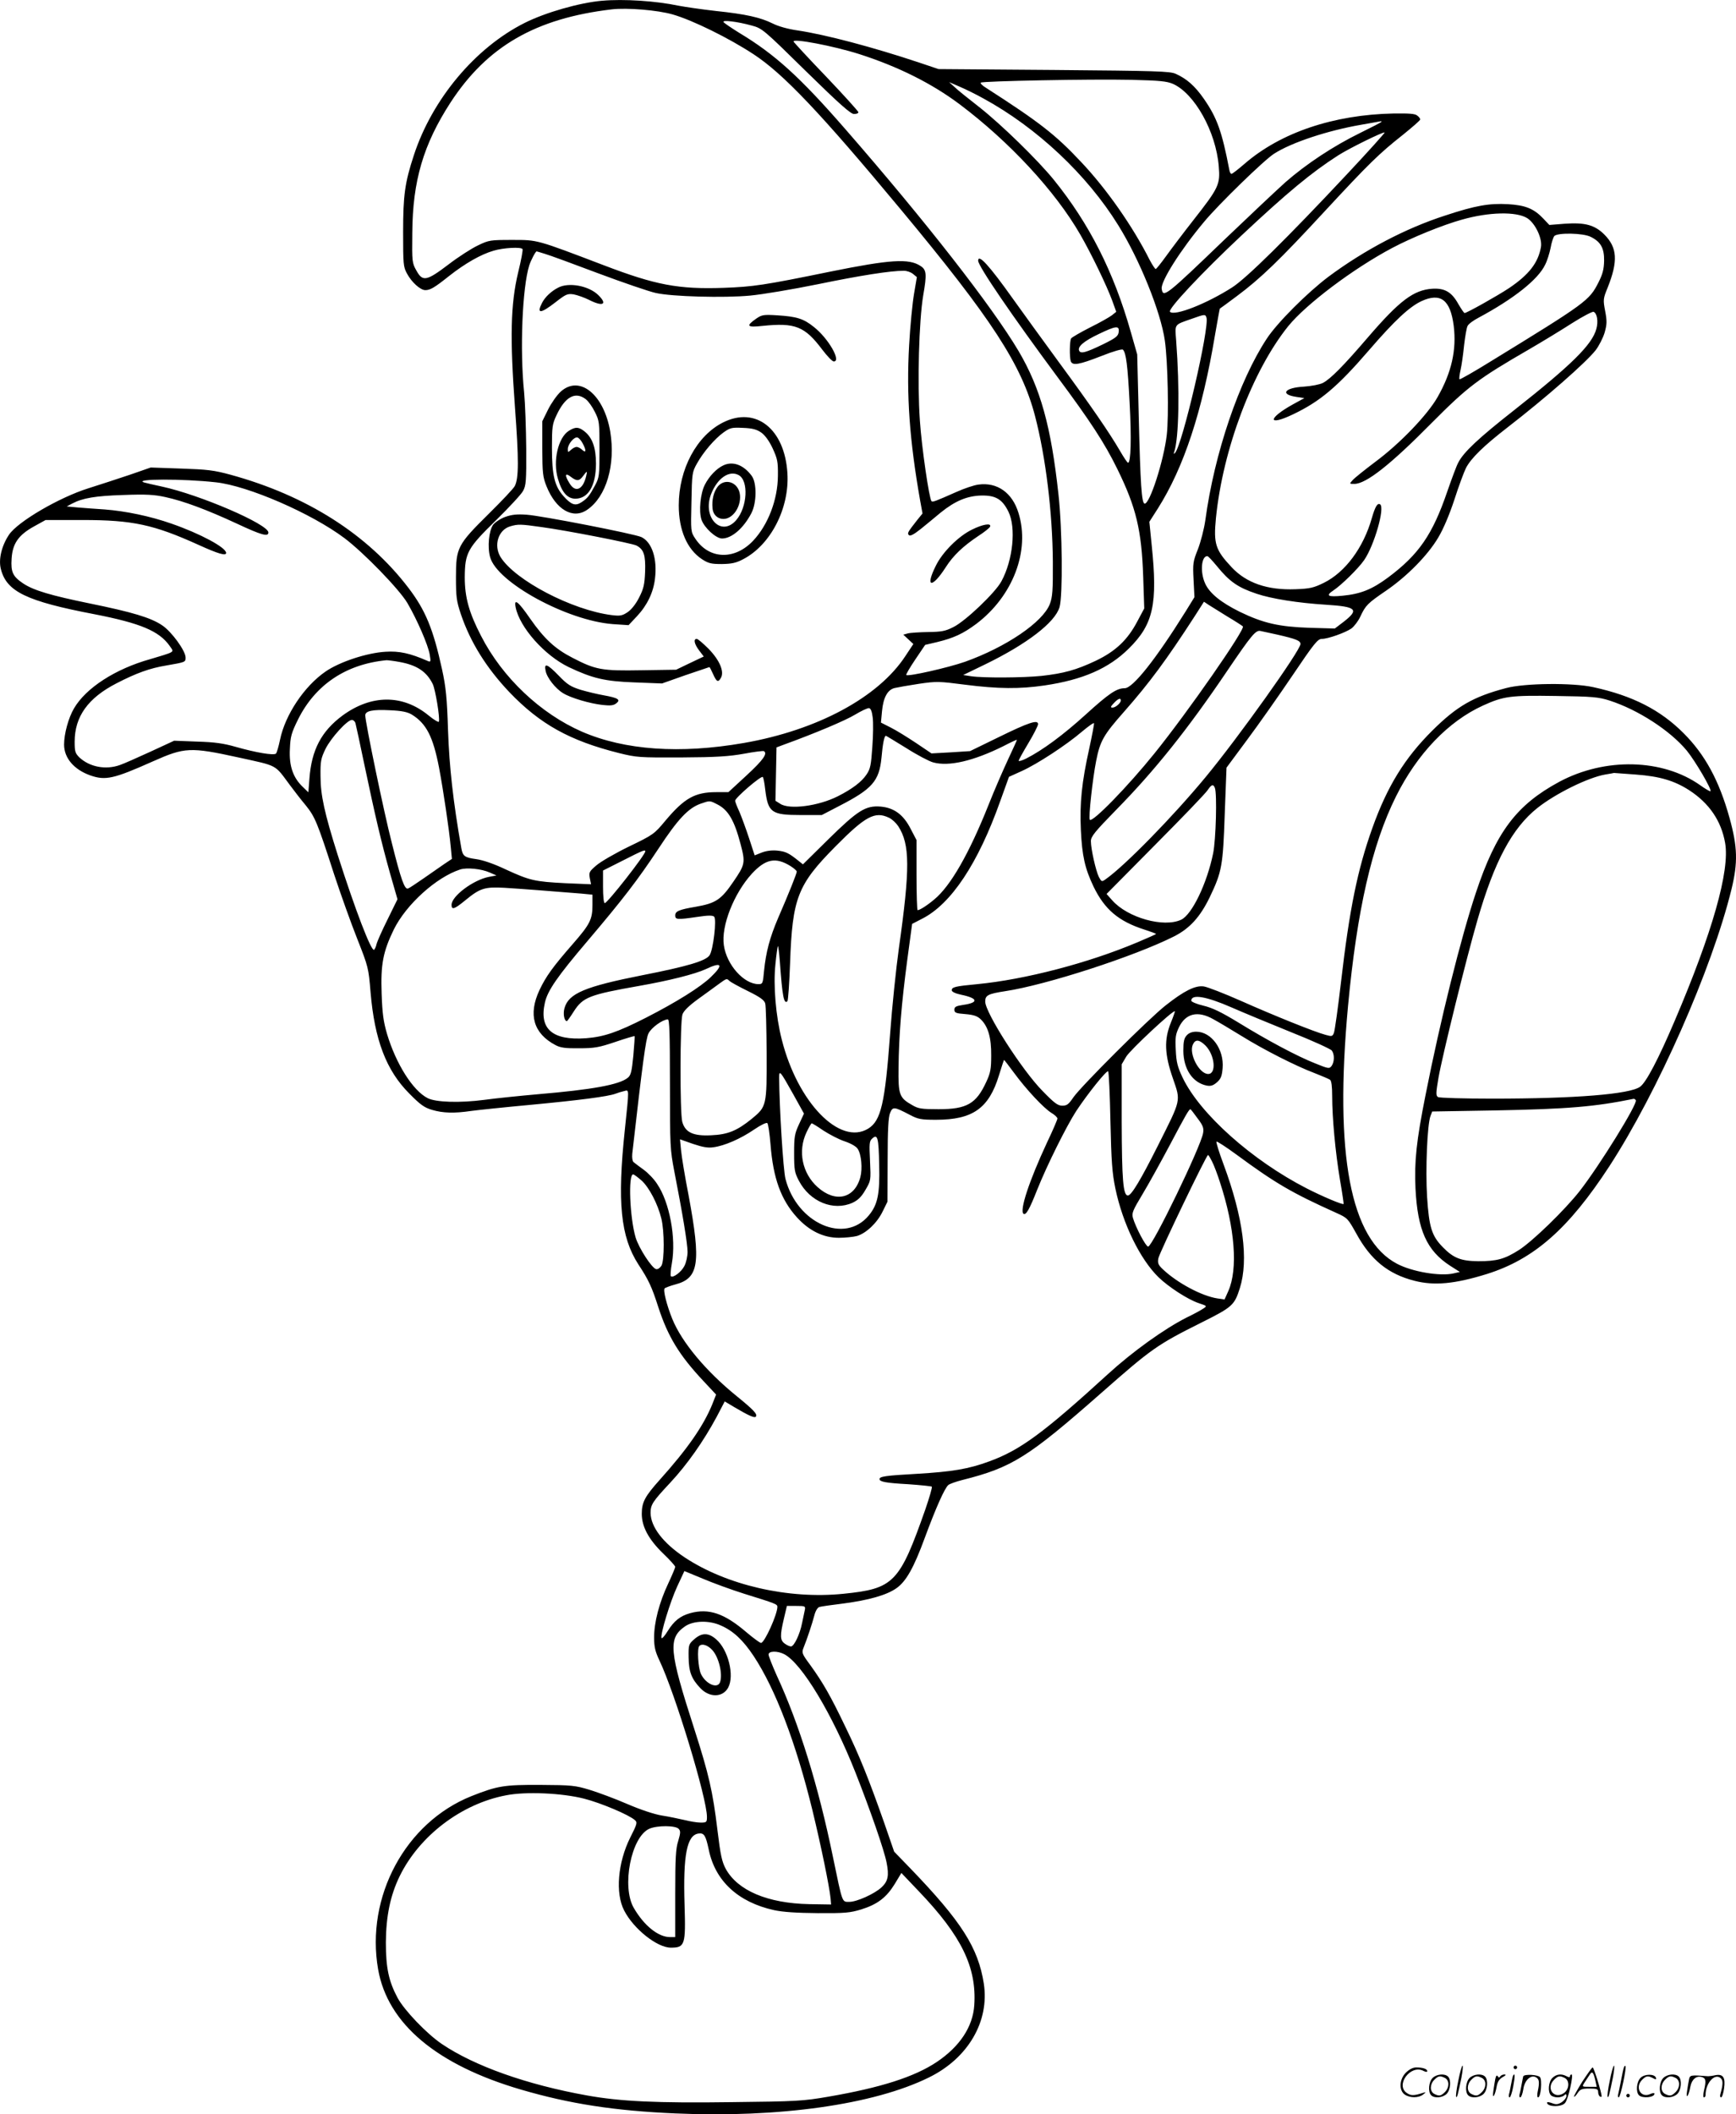 <svg version="1.0" xmlns="http://www.w3.org/2000/svg"
  viewBox="0 0 985.67 1200.338"
 preserveAspectRatio="xMidYMid meet">
<g transform="translate(-0.616,1200.715) scale(0.1,-0.1)"
fill="#000000" stroke="none">
<path d="M3425 12003 c-128 -11 -323 -67 -440 -126 -281 -141 -525 -433 -629
-751 -51 -155 -61 -227 -61 -436 0 -182 1 -198 22 -236 26 -49 76 -94 104 -94
28 0 52 14 136 81 89 70 179 122 252 143 57 17 156 22 164 9 3 -5 -8 -64 -25
-133 -43 -180 -47 -370 -18 -765 22 -296 22 -403 -1 -447 -6 -13 -73 -84 -148
-158 -178 -176 -186 -192 -186 -360 0 -111 3 -135 28 -210 54 -159 145 -305
275 -442 174 -182 343 -276 622 -346 101 -25 115 -26 355 -25 199 1 271 6 355
21 58 11 108 17 113 15 23 -13 -3 -50 -97 -137 l-104 -96 -69 0 c-121 0 -181
-34 -288 -161 -64 -77 -69 -81 -208 -148 -78 -38 -161 -86 -185 -107 -40 -34
-43 -40 -37 -72 l7 -35 -144 6 c-176 9 -203 15 -340 78 -67 32 -131 54 -170
59 -65 9 -75 17 -83 65 -46 261 -68 461 -75 665 -6 186 -12 246 -34 347 -50
229 -94 336 -191 463 -232 304 -579 524 -1010 642 -95 26 -133 30 -281 35
l-172 6 -118 -41 c-66 -22 -172 -57 -236 -77 -166 -52 -402 -190 -451 -264
-42 -63 -60 -140 -46 -194 32 -128 144 -183 532 -257 261 -51 366 -95 426
-179 21 -29 21 -30 3 -40 -10 -5 -61 -21 -113 -36 -197 -55 -365 -163 -433
-280 -31 -53 -56 -143 -56 -205 0 -76 56 -142 149 -175 86 -30 132 -20 356 80
180 80 211 82 485 22 227 -50 203 -37 293 -158 23 -31 63 -83 90 -115 52 -65
65 -96 161 -393 37 -112 96 -277 131 -365 62 -157 64 -165 75 -301 23 -271 89
-445 220 -576 62 -63 85 -80 130 -93 61 -18 125 -20 220 -6 36 5 189 21 340
35 276 26 438 47 481 63 13 5 35 12 49 15 29 7 29 21 4 -218 -44 -414 -24
-609 76 -765 58 -88 77 -128 114 -244 55 -168 119 -273 256 -419 l72 -77 -22
-56 c-50 -122 -140 -252 -298 -428 -84 -94 -102 -127 -102 -193 0 -73 39 -145
120 -224 39 -37 70 -72 70 -77 0 -5 -18 -48 -40 -95 -51 -108 -80 -220 -80
-306 0 -53 6 -79 30 -130 90 -189 270 -783 270 -888 0 -31 -2 -33 -36 -33 -20
0 -62 7 -93 15 -31 7 -87 19 -126 25 -43 7 -119 32 -196 65 -69 30 -166 66
-215 81 -82 25 -103 27 -279 28 -207 1 -244 -5 -393 -64 -374 -150 -601 -571
-529 -983 54 -309 333 -543 812 -683 277 -81 530 -120 875 -135 590 -26 1128
50 1440 204 223 109 345 319 312 533 -32 204 -127 353 -417 654 l-92 95 -57
165 c-86 244 -139 378 -222 548 -83 173 -125 246 -197 346 -48 65 -50 70 -38
100 20 49 49 137 61 183 6 24 18 44 28 47 9 3 72 12 138 20 143 19 243 47 299
86 55 38 99 115 162 287 62 168 113 283 134 300 8 6 43 19 79 28 282 71 373
128 790 495 285 251 316 273 568 399 176 88 187 98 218 196 50 160 19 400 -92
700 -26 69 -44 128 -41 131 3 3 54 -30 114 -74 220 -162 314 -217 565 -330 65
-29 67 -32 115 -118 82 -150 181 -230 330 -268 113 -29 230 -18 413 39 266 84
462 256 693 610 274 421 583 1120 694 1573 37 152 35 240 -11 406 -59 212
-139 359 -261 481 -132 132 -288 212 -512 261 -117 26 -391 23 -495 -5 -186
-49 -279 -102 -419 -241 -157 -156 -256 -316 -341 -554 -84 -235 -130 -460
-178 -875 -17 -145 -35 -274 -40 -287 -8 -21 -12 -22 -47 -12 -64 17 -299 112
-481 193 -95 42 -190 79 -211 82 -48 7 -112 -25 -217 -108 -99 -78 -479 -458
-523 -521 -27 -40 -37 -48 -63 -48 -26 0 -45 14 -112 83 -116 117 -326 445
-326 508 0 36 16 44 113 59 233 35 735 198 959 311 89 45 148 110 202 221 70
146 76 179 86 475 l10 262 117 158 c65 87 181 252 258 366 122 181 143 207
166 207 35 0 133 35 168 59 16 12 39 42 51 68 30 64 41 75 145 146 120 82 238
202 297 302 30 50 64 131 92 216 24 75 54 156 66 180 29 55 99 124 236 230
216 167 444 367 500 438 19 25 42 70 51 100 13 47 14 64 3 122 -12 64 -12 70
14 133 60 151 55 227 -18 301 -55 55 -110 70 -225 62 l-88 -7 -34 36 c-54 57
-102 76 -200 82 -108 6 -186 -8 -356 -64 -227 -73 -461 -197 -663 -347 -121
-91 -292 -262 -351 -352 -157 -238 -298 -652 -349 -1030 -7 -50 -26 -123 -42
-165 -28 -70 -30 -81 -25 -174 l5 -99 -50 -81 c-171 -274 -300 -436 -346 -436
-46 0 -90 -30 -222 -150 -128 -116 -243 -201 -337 -249 -24 -12 -43 -17 -43
-13 0 5 25 50 55 100 30 50 55 99 55 108 0 27 -51 11 -226 -75 l-160 -78 -110
-7 -109 -6 -86 58 c-48 32 -112 72 -144 88 l-57 29 6 64 c7 77 31 122 71 132
17 4 78 15 138 24 102 15 115 14 263 -5 187 -24 311 -25 452 -4 216 32 363 96
477 209 140 138 165 252 130 590 l-13 130 48 75 c148 234 252 549 325 987 14
80 26 147 27 148 2 1 46 33 98 72 134 100 241 203 495 478 254 274 311 330
448 438 53 43 97 81 97 86 0 5 -7 15 -17 22 -12 11 -46 13 -134 12 -341 -7
-642 -108 -848 -287 -36 -31 -68 -56 -73 -56 -4 0 -10 10 -12 23 -42 219 -70
296 -145 404 -51 73 -97 113 -159 141 -33 15 -108 17 -692 22 l-655 5 -110 37
c-264 88 -529 158 -687 182 -58 8 -114 24 -145 40 -69 34 -151 53 -323 71 -80
9 -175 23 -212 30 -128 27 -310 39 -433 28z m401 -78 c114 -33 319 -134 459
-226 169 -111 379 -332 833 -878 520 -625 689 -885 765 -1176 61 -234 99 -549
101 -825 1 -165 -2 -202 -17 -242 -40 -103 -247 -244 -482 -328 -94 -33 -323
-85 -333 -75 -3 3 20 42 51 88 l56 83 68 16 c95 23 148 48 222 103 208 157
307 415 240 630 -35 115 -121 176 -228 161 -24 -3 -81 -22 -125 -42 -120 -53
-135 -59 -141 -52 -13 13 -56 306 -66 458 -15 213 -5 568 19 710 21 121 19
145 -15 167 -66 44 -172 37 -513 -32 -376 -77 -438 -86 -605 -92 -257 -9 -387
16 -680 128 -386 147 -375 144 -520 144 -125 0 -133 -1 -195 -31 -36 -17 -111
-65 -167 -108 -125 -95 -147 -99 -182 -36 -25 44 -26 50 -24 215 2 296 63 502
217 740 208 319 483 478 916 529 87 10 259 -4 346 -29z m449 -63 c59 -16 66
-22 307 -259 191 -187 254 -243 273 -243 14 0 25 4 25 10 0 5 -82 96 -182 201
-101 105 -184 195 -186 200 -8 20 225 -24 373 -71 221 -71 413 -167 570 -285
282 -212 543 -493 685 -740 65 -113 150 -290 181 -374 l23 -64 -25 -20 c-13
-10 -69 -42 -124 -69 -55 -28 -103 -56 -107 -62 -9 -13 -10 -108 -2 -130 10
-26 48 -19 171 29 70 28 120 42 125 37 18 -18 27 -90 38 -302 11 -203 7 -340
-9 -340 -4 0 -24 30 -46 68 -60 103 -165 256 -346 502 -91 124 -208 286 -261
360 -135 190 -198 259 -198 217 0 -31 196 -317 448 -657 189 -254 270 -378
342 -525 107 -218 138 -347 147 -611 l6 -181 -39 -73 c-55 -105 -123 -170
-236 -224 -112 -53 -183 -72 -308 -86 -107 -11 -332 -12 -400 -2 l-45 7 126
61 c236 115 395 237 421 324 19 64 16 442 -6 640 -42 387 -102 603 -227 815
-151 254 -528 737 -984 1260 -257 295 -399 424 -602 546 -45 28 -85 55 -89 61
-8 13 78 3 161 -20z m2391 -331 c123 -55 244 -271 260 -468 9 -103 0 -122
-142 -303 -58 -74 -129 -168 -157 -207 -29 -40 -55 -73 -59 -73 -4 0 -19 23
-34 51 -96 191 -246 405 -389 556 -146 156 -238 227 -538 420 -22 13 -36 27
-32 31 9 9 622 21 854 16 163 -4 201 -8 237 -23z m-1076 -83 c304 -166 588
-433 765 -719 122 -196 242 -493 265 -656 17 -120 23 -429 11 -534 -17 -147
-97 -395 -126 -391 -17 2 -24 112 -33 487 l-9 360 -36 126 c-97 342 -235 615
-438 866 -92 113 -299 315 -424 413 -60 47 -123 97 -139 113 l-31 28 60 -26
c33 -14 94 -44 135 -67z m2260 -132 c0 -3 -55 -31 -122 -64 -151 -74 -304
-175 -423 -279 -49 -44 -202 -188 -340 -320 -341 -328 -355 -339 -363 -285 -6
41 106 219 241 380 80 97 344 354 398 387 98 63 303 131 494 164 61 11 111 20
113 20 1 1 2 -1 2 -3z m-196 -298 c-338 -361 -569 -589 -651 -642 -145 -93
-328 -165 -354 -139 -14 14 180 221 408 435 257 241 397 357 547 453 64 41
258 136 264 130 2 -2 -94 -109 -214 -237z m1023 -249 c46 -29 88 -117 78 -166
-16 -89 -69 -156 -180 -231 -66 -44 -241 -142 -253 -142 -4 0 -19 23 -35 50
-38 69 -77 92 -148 88 -107 -7 -187 -68 -366 -276 -139 -162 -212 -236 -256
-259 -18 -9 -65 -18 -109 -21 -109 -6 -136 -44 -42 -58 l46 -7 -64 -35 c-146
-81 -146 -127 0 -57 153 73 251 155 432 365 145 168 229 246 298 278 108 49
163 7 182 -140 17 -137 -12 -266 -92 -406 -57 -100 -212 -262 -352 -366 -61
-46 -120 -93 -130 -105 -19 -21 -19 -21 10 -21 66 0 203 107 439 346 206 207
261 249 555 419 74 43 184 110 243 148 60 38 114 66 121 64 20 -8 28 -54 16
-97 -24 -89 -139 -203 -465 -460 -204 -160 -289 -240 -319 -299 -10 -18 -37
-91 -62 -163 -84 -246 -162 -359 -336 -489 -93 -69 -157 -94 -260 -104 -84 -8
-97 0 -50 31 44 29 142 125 174 172 57 83 119 298 90 316 -15 9 -28 -13 -47
-79 -48 -168 -151 -307 -273 -367 -57 -28 -78 -33 -161 -36 -158 -6 -278 35
-362 125 -92 98 -103 133 -89 278 39 392 208 839 411 1091 102 125 367 325
589 443 113 60 288 131 396 161 154 44 309 47 371 9z m362 -107 c56 -28 76
-64 75 -135 -1 -48 -8 -76 -32 -123 -52 -103 -68 -115 -611 -448 -95 -59 -176
-105 -178 -102 -3 3 0 27 6 53 6 26 15 89 20 140 6 50 14 100 20 110 5 11 34
32 63 47 199 107 337 216 377 300 12 23 25 66 31 95 5 30 15 60 21 68 18 20
165 18 208 -5z m-5939 -96 c25 -7 161 -57 304 -111 142 -53 288 -103 325 -111
91 -21 389 -29 536 -15 66 6 240 35 387 65 243 50 410 76 486 76 17 0 40 -8
52 -18 l22 -18 -16 -94 c-9 -52 -22 -184 -28 -293 -16 -283 2 -539 63 -884
l13 -71 -30 -37 c-54 -69 -58 -75 -47 -86 7 -7 28 4 67 35 31 25 82 67 113 93
83 67 151 95 232 97 81 1 118 -21 153 -92 44 -90 26 -274 -40 -395 -34 -64
-205 -227 -273 -260 -45 -23 -67 -27 -143 -28 -50 -1 -102 -4 -116 -8 l-25 -7
28 -26 29 -27 -45 -68 c-153 -234 -499 -421 -918 -494 -362 -63 -675 -41 -918
64 -236 103 -452 307 -573 543 -69 133 -93 220 -93 334 1 139 15 165 179 325
73 72 142 146 152 165 17 31 19 57 18 240 -1 113 -6 257 -12 320 -25 243 -10
595 29 720 10 31 36 80 42 80 1 0 22 -6 47 -14z m3756 -361 c20 -51 -138 -731
-179 -770 -7 -7 -8 -5 -4 6 27 79 32 358 11 635 -7 93 -12 86 85 120 79 28 80
28 87 9z m-498 -82 c-3 -24 -15 -34 -88 -70 -99 -48 -129 -56 -137 -36 -9 23
28 54 112 94 98 47 117 49 113 12z m-5126 -854 c183 -20 542 -176 730 -317
109 -82 310 -289 357 -368 56 -96 118 -239 127 -293 7 -41 6 -44 -12 -36 -101
44 -161 57 -239 52 -105 -6 -260 -57 -340 -112 -121 -83 -230 -246 -259 -388
-8 -38 -18 -73 -23 -78 -12 -12 -116 6 -228 38 -70 20 -119 27 -220 30 l-130
5 -134 -62 c-74 -34 -153 -69 -174 -76 -81 -29 -172 -11 -230 43 -24 24 -27
34 -27 89 0 143 76 249 238 332 112 58 190 86 282 101 109 19 110 19 110 45 0
38 -79 147 -133 183 -65 44 -170 75 -410 124 -220 45 -319 74 -378 113 -60 40
-72 65 -67 141 5 86 39 135 128 184 l65 36 210 0 c284 0 404 -26 658 -141 112
-51 157 -64 157 -46 0 31 -148 110 -309 166 -122 43 -263 72 -381 81 -47 3
-114 8 -150 11 l-65 6 30 16 c61 32 133 44 291 49 131 5 177 2 240 -12 102
-22 236 -72 406 -151 137 -64 178 -76 178 -50 0 47 -388 214 -605 261 -44 9
-89 20 -100 23 -67 21 220 22 407 1z m5682 -474 c73 -90 120 -123 228 -159 83
-28 233 -52 393 -62 174 -11 190 -27 100 -97 l-50 -38 -145 4 c-172 6 -261 26
-395 91 -107 53 -171 105 -196 160 -30 65 -22 156 12 156 5 0 28 -25 53 -55z
m61 -288 c44 -26 84 -52 88 -56 15 -15 -310 -483 -502 -721 -149 -185 -351
-393 -367 -377 -9 8 16 235 36 335 22 112 42 147 157 277 147 167 242 296 402
543 l53 83 27 -18 c14 -9 62 -39 106 -66z m280 -102 c110 -25 135 -35 135 -54
0 -36 -352 -530 -539 -756 -186 -225 -459 -504 -568 -580 -21 -15 -23 -14 -38
14 -17 35 -45 158 -45 203 0 26 22 53 143 177 219 223 405 455 632 791 137
202 161 231 188 225 12 -3 54 -12 92 -20z m-4980 -156 c98 -18 153 -54 188
-125 15 -30 42 -193 35 -214 -1 -5 -28 10 -58 35 -147 121 -325 120 -489 0
-120 -89 -176 -195 -188 -358 l-6 -78 -33 32 c-54 52 -77 118 -72 213 3 72 8
91 47 170 98 196 272 313 502 335 8 0 42 -4 74 -10z m6870 -219 c161 -52 344
-170 439 -285 48 -59 143 -221 134 -230 -2 -2 -29 13 -58 34 -213 151 -540
159 -800 20 -243 -131 -359 -284 -474 -630 -85 -255 -202 -723 -286 -1149 -52
-260 -64 -377 -57 -530 12 -237 64 -353 197 -439 l55 -35 -35 -8 c-77 -18
-235 9 -321 54 -266 139 -357 619 -279 1464 51 543 135 914 272 1189 121 243
297 427 495 517 117 53 155 58 413 54 210 -3 242 -6 305 -26z m-2775 1 c0 -15
-30 -41 -47 -41 -13 0 -12 5 7 25 24 26 40 32 40 16z m-1409 -96 c4 -28 3
-103 -2 -169 -7 -102 -11 -124 -33 -156 -27 -41 -81 -82 -162 -123 -110 -56
-276 -78 -328 -43 l-27 17 3 151 3 152 40 15 c179 65 352 138 406 171 35 21
71 38 79 37 10 -1 17 -19 21 -52z m-2616 15 c82 -51 120 -125 154 -301 24
-128 57 -349 66 -446 l7 -72 -42 -28 c-22 -15 -75 -52 -118 -82 -42 -29 -82
-56 -89 -58 -19 -8 -40 49 -93 262 -44 170 -150 683 -150 721 0 25 42 34 138
29 71 -3 102 -10 127 -25z m-321 -47 c3 -10 26 -117 51 -237 61 -290 96 -440
146 -618 l42 -146 -56 -114 c-31 -62 -59 -125 -63 -141 -3 -15 -10 -29 -14
-32 -16 -10 -106 224 -206 537 -75 237 -98 341 -98 448 -1 85 2 101 28 155 31
63 124 165 150 165 8 0 17 -8 20 -17z m4167 -144 c-43 -193 -55 -311 -48 -463
7 -148 23 -219 72 -322 63 -130 142 -197 288 -244 37 -12 67 -23 67 -25 0 -2
-48 -23 -107 -48 -280 -118 -638 -211 -908 -237 -128 -12 -145 -17 -145 -35 0
-8 20 -18 53 -25 97 -20 102 -45 11 -58 -40 -6 -49 -11 -49 -27 0 -17 8 -21
62 -25 47 -4 68 -11 87 -29 42 -40 61 -104 60 -206 0 -76 -4 -99 -28 -150 -57
-124 -110 -155 -271 -155 -96 0 -115 3 -149 23 -74 42 -80 58 -78 213 2 184
16 358 49 608 l28 208 56 29 c165 83 319 314 445 670 l49 136 73 33 c88 40
252 147 342 224 36 30 66 52 68 47 1 -4 -11 -68 -27 -142z m-1039 1 c61 -39
130 -75 152 -81 90 -25 230 8 399 92 42 22 77 38 77 36 0 -3 -23 -53 -51 -113
-28 -60 -78 -175 -110 -256 -110 -276 -215 -460 -308 -537 -43 -36 -83 -61
-95 -61 -3 0 -6 90 -6 199 l0 199 -33 63 c-41 81 -94 120 -170 127 -86 7 -130
-21 -297 -185 l-145 -143 -25 20 c-56 45 -73 53 -120 58 -32 3 -63 -1 -89 -11
l-40 -16 -31 95 c-17 52 -42 120 -55 151 -14 30 -25 59 -25 64 0 17 148 144
157 135 4 -3 10 -36 14 -72 16 -130 35 -144 202 -144 l119 0 98 51 c189 97
228 142 241 274 7 80 16 125 25 125 2 0 54 -32 116 -70z m4141 -150 c137 -10
220 -35 304 -89 114 -74 182 -174 204 -299 28 -157 -72 -509 -287 -1012 -92
-216 -161 -347 -195 -372 -57 -43 -370 -68 -839 -68 -162 0 -301 4 -309 9 -13
8 -12 23 3 112 22 124 157 673 220 890 97 337 198 525 341 639 103 82 288 173
385 190 25 4 47 8 50 9 3 0 58 -4 123 -9z m-2389 -76 c13 -33 6 -295 -10 -372
-35 -171 -120 -347 -181 -376 -99 -47 -305 11 -392 110 l-32 36 279 282 c153
154 287 293 296 309 21 31 31 34 40 11z m-2824 -94 c61 -31 96 -91 131 -225
28 -106 26 -116 -42 -215 -69 -101 -99 -121 -214 -141 -94 -16 -115 -25 -115
-49 0 -24 11 -25 127 -8 59 9 86 9 94 1 15 -15 -5 -188 -26 -219 -21 -32 -125
-63 -380 -113 -329 -65 -421 -104 -444 -188 -9 -32 -1 -73 14 -73 2 0 20 25
39 55 52 81 88 95 371 145 171 30 317 67 378 95 92 44 103 26 29 -45 -59 -57
-195 -142 -367 -230 -163 -83 -239 -109 -341 -117 -191 -14 -268 52 -234 202
15 68 71 149 242 350 201 237 285 346 404 526 109 166 168 228 237 253 55 19
52 19 97 -4z m973 -75 c18 -8 41 -30 53 -48 67 -103 68 -239 4 -692 -16 -115
-39 -335 -50 -488 -29 -395 -52 -492 -124 -537 -161 -99 -401 148 -491 505
-34 133 -49 308 -36 429 5 54 12 100 14 102 2 3 7 -37 11 -88 14 -197 23 -244
43 -225 4 5 11 101 15 215 13 371 42 446 258 664 169 171 224 201 303 163z
m-1383 -191 c0 -20 -215 -294 -230 -294 -6 0 -10 38 -10 93 l0 92 113 57 c112
57 127 63 127 52z m825 -84 c19 -12 35 -26 35 -31 0 -11 -46 -126 -106 -264
-47 -110 -69 -192 -80 -302 -6 -69 -8 -73 -31 -73 -83 0 -181 109 -197 221
-16 109 57 294 159 406 78 84 135 96 220 43z m-1709 -36 l39 -17 -43 -8 c-88
-17 -212 -109 -212 -159 0 -30 16 -25 78 26 84 69 110 77 222 71 85 -5 265
-19 438 -33 l62 -6 0 -59 c0 -81 -14 -109 -110 -219 -117 -134 -154 -186 -191
-264 -65 -139 -34 -246 91 -312 28 -15 56 -19 135 -18 87 0 113 5 205 36 58
20 107 34 109 33 2 -2 -2 -52 -7 -112 -9 -91 -14 -111 -32 -125 -48 -39 -202
-67 -510 -93 -102 -9 -239 -23 -305 -32 -138 -18 -275 -14 -321 10 -84 43
-179 194 -230 363 -21 72 -27 116 -31 229 -6 168 8 239 69 365 70 142 241 297
377 341 37 12 120 4 167 -17z m1362 -616 c6 -6 53 -32 104 -57 71 -35 94 -52
99 -71 4 -14 7 -141 8 -283 1 -299 0 -302 -85 -372 -84 -68 -136 -89 -231 -93
-101 -5 -146 16 -163 76 -14 50 -13 570 1 610 7 20 35 48 87 86 42 30 95 69
117 85 47 34 47 35 63 19z m2848 -149 c66 -29 218 -92 339 -141 121 -48 226
-96 233 -105 16 -22 15 -64 -1 -87 -13 -17 -17 -17 -93 14 -102 40 -274 132
-438 233 -97 59 -147 83 -198 95 -38 9 -68 22 -68 28 0 39 84 25 226 -37z
m-342 -88 c-39 -96 -36 -180 12 -317 45 -131 48 -115 -86 -382 -96 -191 -150
-282 -170 -282 -27 0 -34 91 -35 415 l0 330 26 44 c22 37 267 266 276 257 1
-1 -9 -31 -23 -65z m241 20 c28 -15 100 -58 160 -95 129 -80 309 -171 415
-211 41 -16 81 -33 88 -38 8 -6 12 -38 12 -93 0 -121 18 -318 44 -473 13 -75
22 -137 21 -139 -5 -6 -119 42 -209 88 -312 160 -607 424 -705 629 -29 61 -36
88 -39 157 -4 71 -1 89 18 129 38 79 107 96 195 46z m-3085 -368 c0 -353 1
-373 25 -497 46 -235 75 -410 75 -456 0 -25 -8 -61 -18 -80 -17 -34 -65 -70
-77 -58 -3 3 -1 36 6 74 25 141 -13 346 -84 450 -17 27 -52 63 -77 81 -25 18
-50 37 -57 43 -6 5 -9 25 -7 47 59 519 77 652 92 683 16 33 80 79 110 80 9 0
12 -80 12 -367z m1954 63 c69 -94 168 -200 212 -227 19 -11 34 -26 34 -32 0
-6 -26 -67 -59 -136 -102 -219 -158 -389 -133 -405 14 -8 33 25 76 134 57 143
168 365 223 450 67 101 173 233 181 225 4 -4 10 -131 13 -283 5 -229 10 -295
28 -382 42 -201 140 -401 245 -504 58 -56 166 -126 228 -147 48 -16 49 -16 26
-31 -13 -9 -55 -32 -95 -51 -126 -64 -305 -192 -444 -319 -369 -337 -500 -433
-675 -497 -119 -44 -211 -59 -412 -71 -179 -10 -212 -15 -212 -30 0 -15 36
-22 163 -29 70 -5 130 -11 134 -14 3 -4 -14 -62 -37 -129 -147 -418 -179 -450
-465 -479 -313 -32 -664 49 -902 207 -123 82 -192 173 -193 252 0 47 11 64
112 172 96 103 188 234 263 373 l46 88 52 -31 c81 -48 116 -64 124 -56 13 13
-12 39 -108 117 -175 142 -312 306 -366 439 -31 77 -53 163 -43 173 4 4 31 14
60 22 135 35 147 122 76 505 -21 107 -40 223 -43 257 l-6 62 74 -26 c54 -18
84 -24 116 -19 62 8 154 48 230 100 38 26 71 42 76 37 5 -5 13 -59 18 -121 15
-193 60 -315 150 -414 70 -77 151 -116 238 -116 36 0 82 5 102 10 52 15 114
73 146 138 l28 57 1 236 c0 171 4 245 14 268 15 36 22 36 110 -10 49 -26 65
-29 151 -29 208 0 300 65 357 252 15 49 28 88 29 88 1 0 27 -33 57 -74z
m-1254 -121 l61 -110 -28 -60 c-25 -54 -28 -71 -28 -165 0 -95 3 -110 27 -156
63 -120 196 -174 305 -125 31 15 50 33 73 73 31 53 31 53 26 164 -5 100 -4
113 13 128 30 27 36 5 39 -151 4 -163 -8 -225 -59 -286 -136 -165 -407 -46
-473 207 -13 50 -35 407 -36 576 0 45 6 37 80 -95z m4784 -34 c12 -19 -206
-371 -319 -516 -85 -108 -265 -283 -344 -334 -82 -52 -125 -64 -232 -64 -98 1
-141 18 -201 80 -63 64 -78 114 -89 284 -10 157 1 411 19 460 l10 26 353 6
c420 8 570 21 791 66 4 0 9 -3 12 -8z m-2489 -102 c32 -42 37 -56 32 -85 -13
-77 -287 -644 -312 -644 -13 0 -70 108 -86 162 -8 28 -2 42 55 137 35 58 105
185 156 281 85 161 107 200 115 200 2 0 20 -23 40 -51z m-2124 -70 c34 -22 87
-50 120 -61 36 -12 66 -29 75 -43 21 -32 28 -112 15 -161 -33 -122 -142 -147
-243 -56 -87 78 -113 204 -63 310 13 28 27 52 30 52 3 0 33 -18 66 -41z m2207
-176 c11 -21 31 -74 45 -118 85 -259 103 -493 47 -618 l-21 -47 -42 6 c-88 14
-225 87 -306 163 -28 26 -33 36 -28 64 5 30 273 587 282 587 3 0 13 -17 23
-37z m-3239 -108 c43 -39 92 -133 112 -215 18 -72 18 -237 1 -268 -8 -13 -21
-22 -30 -20 -24 4 -99 120 -117 180 -33 112 -43 358 -14 358 5 0 26 -16 48
-35z m583 -2346 c177 -55 188 -59 188 -74 0 -43 -73 -205 -93 -205 -6 0 -43
27 -82 60 -126 108 -214 138 -320 109 -57 -16 -92 -44 -128 -102 -17 -28 -33
-45 -35 -39 -7 22 49 205 89 292 l41 88 104 -43 c56 -24 163 -63 236 -86z
m344 -91 c-3 -13 -10 -47 -16 -76 -12 -62 -45 -132 -63 -132 -7 0 -23 7 -35
16 -27 19 -28 45 -5 142 l17 72 53 0 c50 0 53 -1 49 -22z m-477 -89 c71 -31
126 -83 186 -173 123 -186 240 -491 334 -876 49 -202 96 -431 103 -500 l3 -35
-125 2 c-236 5 -405 77 -473 200 -22 41 -30 78 -47 218 -27 224 -49 318 -131
574 -145 449 -151 518 -52 586 48 32 136 34 202 4z m360 -163 c100 -52 273
-340 404 -671 84 -213 164 -443 177 -512 15 -74 8 -106 -28 -140 -39 -37 -141
-83 -183 -83 -43 0 -38 -13 -94 257 -82 399 -191 753 -319 1029 -25 56 -46
109 -46 118 0 21 50 22 89 2z m-1137 -820 c95 -24 256 -92 289 -122 15 -13 13
-21 -27 -100 -70 -141 -85 -315 -34 -413 53 -104 187 -211 265 -211 80 0 85
15 78 241 -9 285 13 399 80 407 31 4 40 -11 57 -90 36 -179 167 -300 371 -345
51 -11 129 -16 249 -17 155 -1 183 2 246 21 93 29 143 68 190 144 l38 63 100
-105 c241 -252 328 -430 314 -645 -8 -123 -82 -235 -213 -323 -127 -85 -319
-146 -615 -197 -144 -25 -182 -27 -547 -31 -427 -6 -636 4 -824 38 -341 61
-639 167 -824 292 -87 59 -214 192 -252 263 -50 94 -66 170 -66 314 1 148 25
266 78 375 112 230 351 412 605 460 111 22 317 13 442 -19z m538 -172 c11 -12
10 -24 -3 -68 -14 -43 -17 -97 -17 -299 l0 -247 -30 0 c-66 0 -147 65 -205
165 -71 121 -15 405 88 450 45 20 151 19 167 -1z M3175 10374 c-39 -20 -74
-53 -91 -86 -33 -64 -9 -63 76 3 59 46 68 50 103 45 21 -4 61 -18 87 -31 80
-41 108 -26 52 28 -54 52 -167 73 -227 41z M4301 10199 c-62 -43 -54 -52 35
-42 185 19 239 -2 339 -135 28 -37 57 -67 65 -67 45 0 -31 132 -113 196 -58
47 -97 59 -207 66 -78 5 -88 3 -119 -18z M3190 9784 c-22 -20 -54 -66 -72
-102 l-33 -67 0 -155 c1 -138 3 -161 24 -213 53 -133 150 -190 231 -134 109
74 162 256 131 444 -36 211 -174 323 -281 227z m143 -44 c14 -11 37 -43 51
-72 25 -49 26 -60 26 -210 0 -149 -1 -161 -25 -206 -31 -58 -43 -74 -77 -96
-35 -23 -58 -15 -102 34 -51 57 -66 119 -66 274 0 119 2 136 26 186 49 105
107 137 167 90z M3237 9562 c-62 -38 -93 -172 -63 -273 22 -77 54 -113 99
-113 73 0 117 74 117 199 0 91 -21 148 -65 183 -33 26 -51 27 -88 4z m78 -73
c21 -39 19 -56 -3 -36 -10 10 -25 17 -32 17 -7 0 -22 -7 -32 -17 -17 -15 -18
-15 -18 4 0 29 37 73 56 66 8 -3 21 -18 29 -34z m19 -186 c-18 -76 -61 -95
-94 -40 -29 46 -26 63 6 38 35 -27 49 -26 71 4 23 31 25 31 17 -2z M4112 9609
c-150 -75 -252 -265 -252 -471 0 -140 47 -249 131 -305 37 -24 52 -28 113 -28
57 1 81 6 121 27 157 81 264 290 252 488 -15 252 -179 382 -365 289z m217 -58
c21 -15 45 -48 64 -89 27 -59 31 -75 30 -156 -1 -136 -56 -279 -141 -369 -105
-111 -250 -106 -328 12 -26 39 -26 41 -22 208 3 162 4 170 31 218 36 65 100
140 151 177 38 27 47 29 111 26 54 -2 78 -9 104 -27z M4115 9366 c-40 -18 -82
-62 -107 -111 -25 -49 -35 -149 -19 -198 15 -45 82 -107 117 -107 54 0 121 57
166 143 31 59 32 173 2 213 -46 62 -106 84 -159 60z m85 -56 c58 -31 50 -182
-14 -256 -85 -98 -194 16 -142 149 35 89 102 136 156 107z M4081 9244 c-23
-30 -34 -75 -29 -124 4 -44 43 -69 84 -55 63 23 95 126 54 178 -29 37 -80 38
-109 1z M2876 9073 c-28 -10 -58 -30 -70 -45 -24 -34 -33 -126 -17 -184 39
-143 436 -360 696 -380 l90 -6 48 51 c58 62 93 135 102 213 14 113 -17 207
-77 236 -38 18 -565 121 -651 127 -54 4 -84 1 -121 -12z m204 -58 c142 -19
515 -92 540 -105 42 -22 52 -54 49 -148 -3 -75 -9 -98 -34 -147 -18 -36 -44
-69 -65 -83 -30 -20 -42 -23 -90 -17 -225 28 -550 198 -632 330 -40 66 -13
154 55 174 44 13 58 13 177 -4z M5524 9000 c-76 -37 -167 -128 -204 -204 -63
-125 -23 -132 56 -9 42 66 98 119 183 176 36 23 67 48 69 55 7 21 -42 13 -104
-18z M2934 8559 c23 -114 164 -273 301 -339 135 -64 205 -81 374 -87 l156 -6
133 47 c74 25 135 46 136 46 2 0 11 -18 21 -40 20 -45 29 -49 45 -20 19 35 -8
99 -70 163 -31 31 -61 57 -68 57 -20 0 -14 -29 14 -66 l26 -34 -78 -37 -79
-38 -197 -3 c-225 -4 -259 2 -392 71 -99 51 -160 108 -239 221 -69 100 -94
119 -83 65z M3104 8199 c7 -39 56 -101 99 -127 43 -27 152 -59 224 -67 45 -5
63 -3 78 9 27 21 11 31 -72 46 -34 6 -93 20 -130 31 -57 18 -76 30 -124 80
-65 67 -85 75 -75 28z M6744 6129 c-15 -16 -19 -36 -19 -88 1 -104 53 -181
133 -197 22 -4 36 0 57 18 23 20 29 35 33 81 9 107 -64 207 -150 207 -23 0
-42 -7 -54 -21z m106 -57 c54 -54 64 -162 16 -162 -51 0 -111 115 -87 167 14
31 36 29 71 -5z M3948 2701 c-32 -28 -33 -32 -32 -103 1 -81 16 -122 67 -175
52 -55 128 -53 158 4 36 68 0 214 -68 273 -44 39 -82 39 -125 1z m102 -61 c38
-41 61 -139 44 -184 -15 -38 -81 -9 -108 48 -16 34 -23 146 -9 159 15 15 47 5
73 -23z M8286 194 c-10 -47 -15 -88 -12 -91 5 -6 9 7 30 110 7 37 10 67 6 67
-4 0 -15 -39 -24 -86z M8600 270 c0 -5 5 -10 10 -10 6 0 10 5 10 10 0 6 -4 10
-10 10 -5 0 -10 -4 -10 -10z M9146 194 c-10 -47 -15 -88 -12 -91 5 -6 9 7 30
110 7 37 10 67 6 67 -4 0 -15 -39 -24 -86z M9226 269 c-3 -8 -10 -41 -16 -74
-6 -33 -14 -68 -16 -77 -3 -10 -1 -18 3 -18 10 0 46 171 38 178 -2 3 -7 -1 -9
-9z M7989 241 c-38 -38 -41 -101 -7 -125 29 -20 79 -20 104 0 18 14 18 15 1
10 -53 -17 -69 -17 -92 -2 -69 45 21 166 94 126 12 -6 21 -7 21 -1 0 12 -25
21 -62 21 -19 0 -39 -10 -59 -29z M8990 189 c-28 -45 -49 -83 -47 -85 2 -3 12
7 21 21 14 21 24 25 66 25 43 0 50 -3 50 -19 0 -11 5 -23 10 -26 6 -3 10 -3
10 1 0 20 -44 164 -51 164 -4 0 -30 -37 -59 -81z m75 4 l7 -33 -42 0 c-42 0
-42 0 -28 23 8 12 21 32 29 44 15 25 22 18 34 -34z M8140 210 c-22 -22 -27
-79 -8 -98 19 -19 66 -14 88 8 22 22 27 79 8 98 -19 19 -66 14 -88 -8z m71 0
c25 -14 25 -54 -1 -80 -23 -23 -33 -24 -61 -10 -25 14 -25 54 1 80 23 23 33
24 61 10z M8350 210 c-22 -22 -27 -79 -8 -98 19 -19 66 -14 88 8 22 22 27 79
8 98 -19 19 -66 14 -88 -8z m71 0 c25 -14 25 -54 -1 -80 -23 -23 -33 -24 -61
-10 -25 14 -25 54 1 80 23 23 33 24 61 10z M8496 204 c-3 -16 -8 -47 -11 -69
-8 -51 10 -26 19 27 5 27 15 42 34 53 18 10 22 14 10 15 -9 0 -20 -5 -24 -11
-5 -8 -9 -8 -14 1 -5 8 -10 3 -14 -16z M8597 223 c-2 -4 -7 -26 -11 -48 -4
-22 -9 -48 -12 -57 -3 -10 -1 -18 4 -18 4 0 14 28 20 62 11 58 10 81 -1 61z
M8655 220 c-1 -3 -5 -23 -9 -45 -4 -22 -9 -48 -12 -57 -3 -10 -1 -18 4 -18 5
0 13 20 17 45 7 53 44 87 74 68 17 -11 19 -28 8 -80 -4 -18 -3 -33 2 -33 16 0
24 99 11 115 -12 14 -87 18 -95 5z M8820 210 c-22 -22 -27 -79 -8 -98 7 -7 24
-12 38 -12 14 0 31 5 38 12 9 9 12 8 12 -5 0 -9 -12 -24 -26 -34 -21 -13 -32
-15 -55 -6 -16 6 -29 8 -29 3 0 -24 81 -27 102 -2 18 19 50 162 37 162 -5 0
-9 -5 -9 -10 0 -7 -6 -7 -19 0 -30 16 -59 12 -81 -10z m71 0 c29 -16 25 -65
-6 -86 -56 -37 -103 28 -55 76 23 23 33 24 61 10z M9321 211 c-23 -23 -28 -80
-9 -99 19 -19 88 -13 88 9 0 5 -11 4 -24 -2 -54 -25 -89 38 -46 81 23 23 33
24 62 9 16 -9 19 -8 16 3 -8 22 -64 22 -87 -1z M9450 210 c-22 -22 -27 -79 -8
-98 19 -19 66 -14 88 8 22 22 27 79 8 98 -19 19 -66 14 -88 -8z m71 0 c25 -14
25 -54 -1 -80 -23 -23 -33 -24 -61 -10 -25 14 -25 54 1 80 23 23 33 24 61 10z
M9596 201 c-3 -14 -8 -44 -11 -66 -8 -51 10 -26 19 27 8 41 35 63 66 53 22 -7
24 -21 11 -77 -5 -22 -5 -38 0 -38 5 0 9 6 9 13 0 68 51 125 85 97 15 -13 15
-35 -1 -92 -3 -10 -1 -18 4 -18 6 0 13 23 17 50 9 63 -5 84 -49 76 -17 -4 -35
-6 -41 -6 -101 8 -104 7 -109 -19z M9240 110 c0 -5 5 -10 10 -10 6 0 10 5 10
10 0 6 -4 10 -10 10 -5 0 -10 -4 -10 -10z"/>
</g>
</svg>
